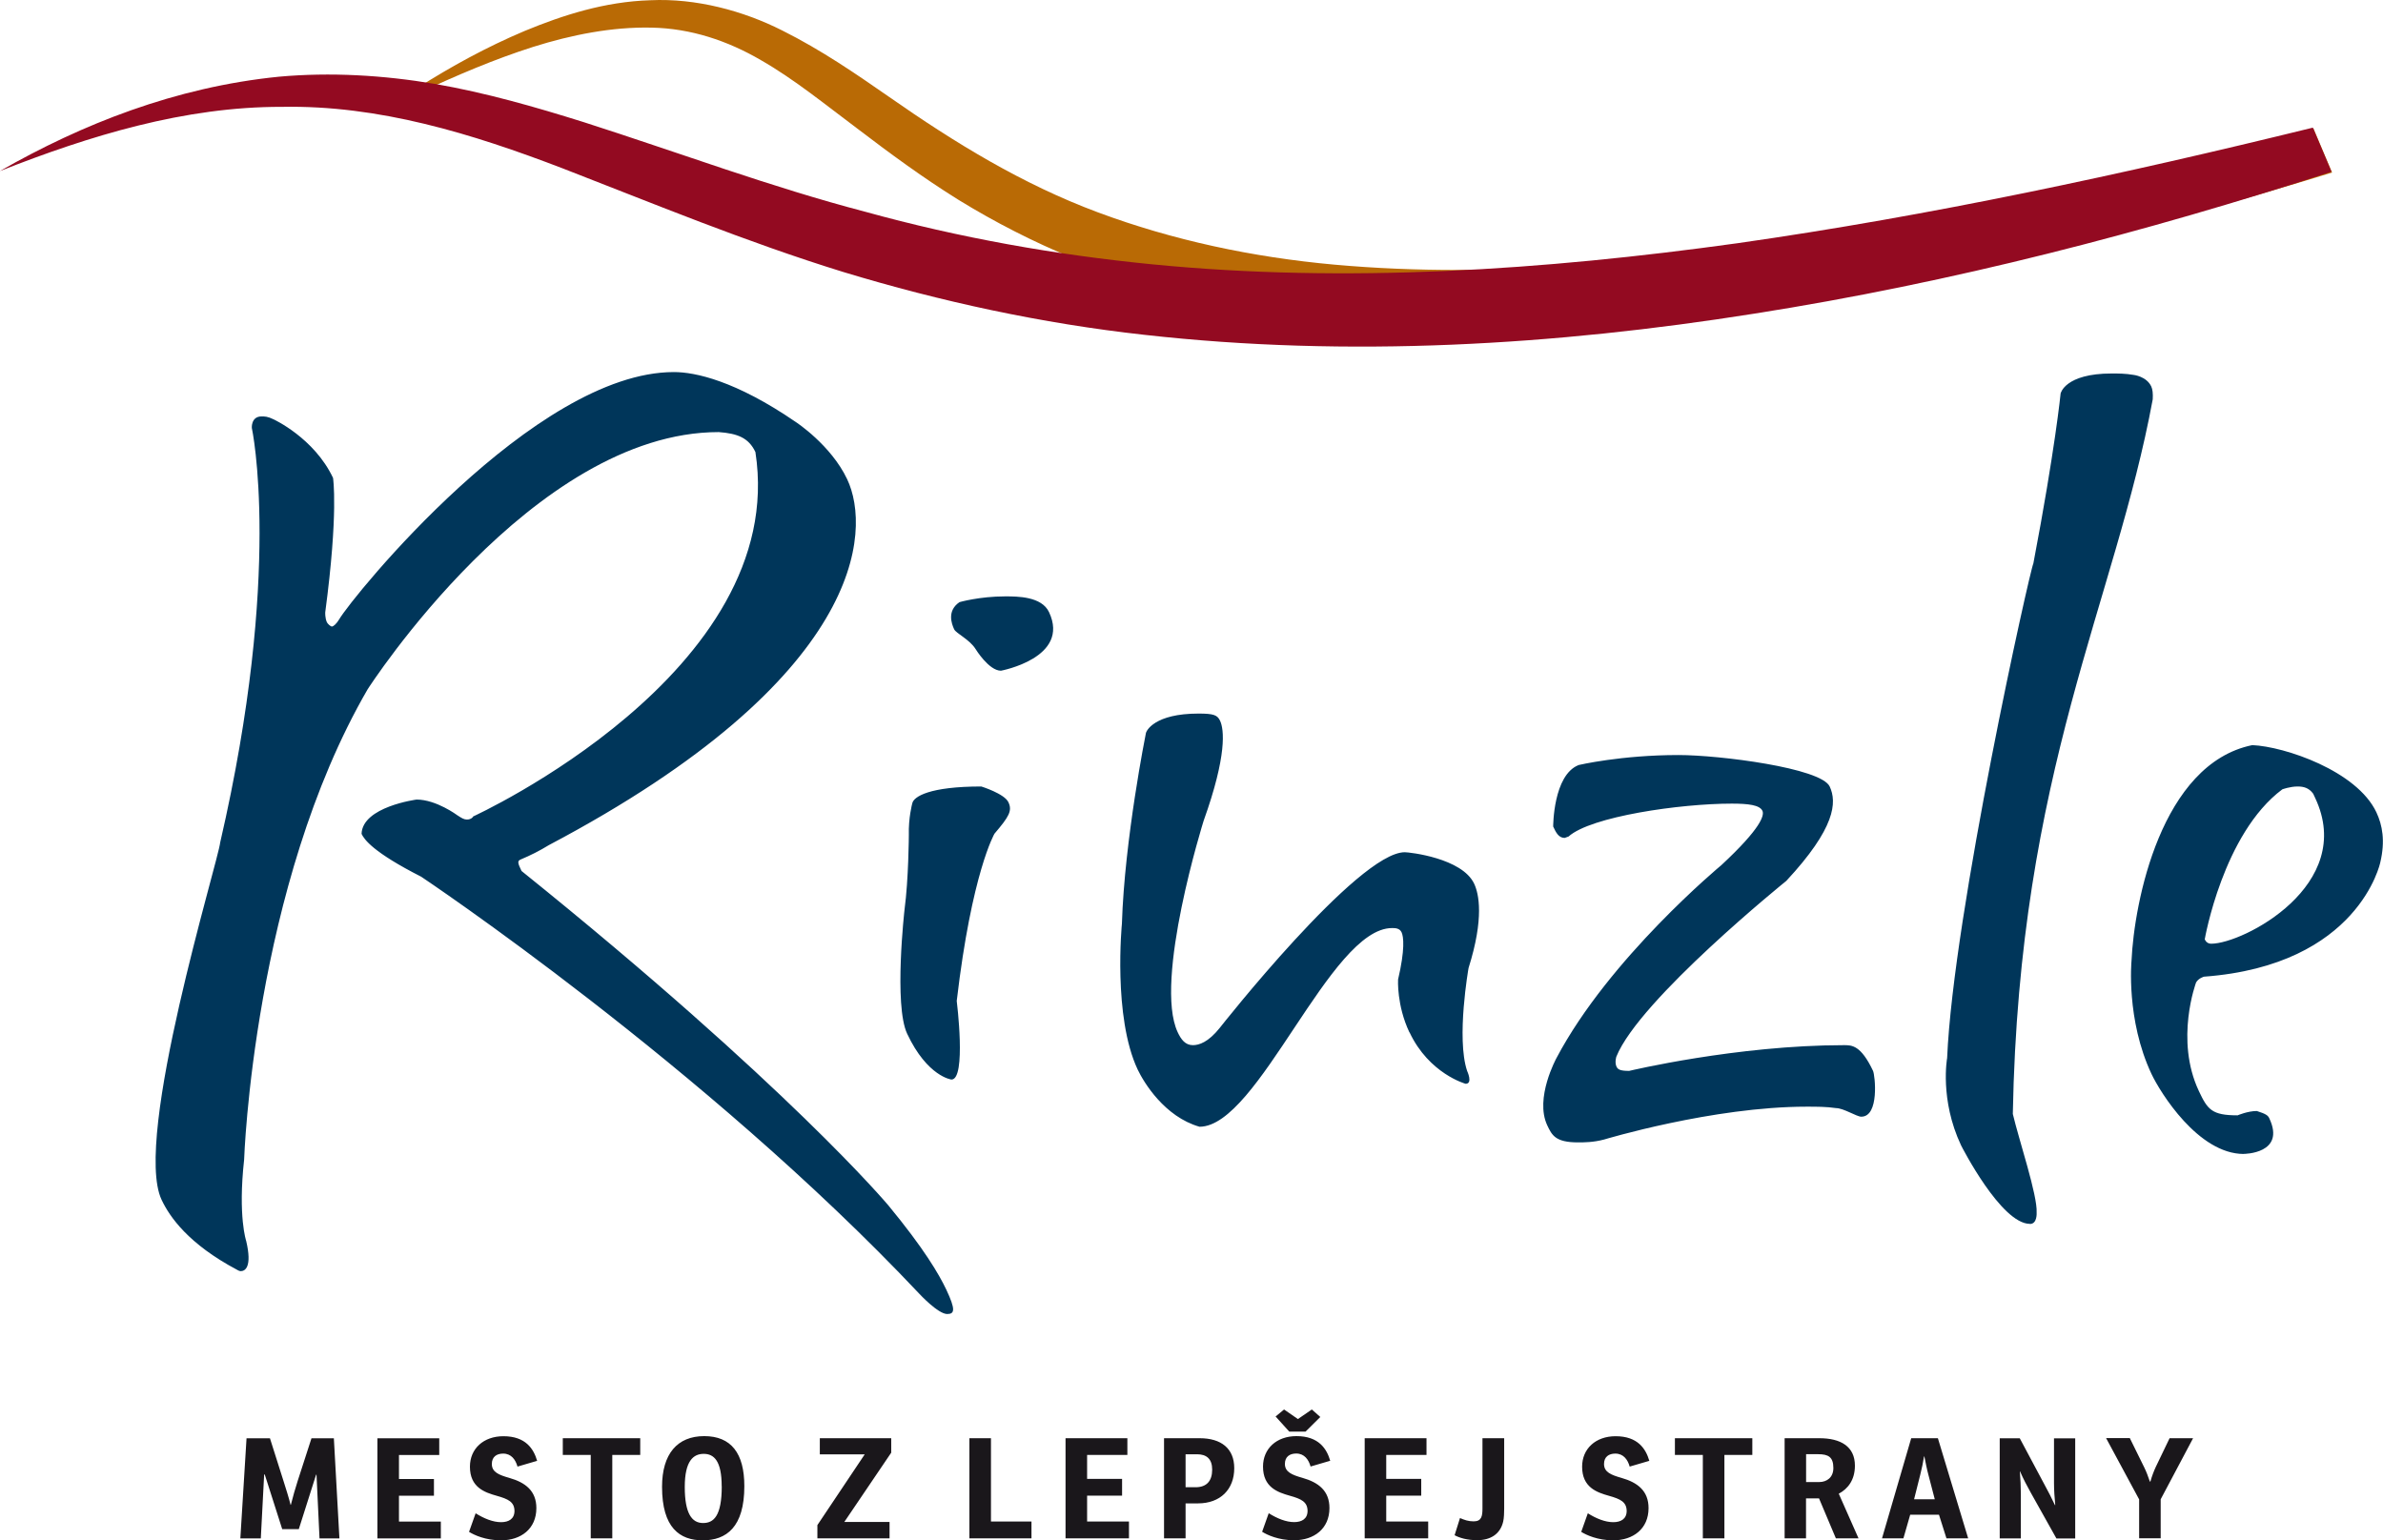 <svg width="99" height="64" viewBox="0 0 99 64" fill="none" xmlns="http://www.w3.org/2000/svg">
<g clip-path="url(#clip0_2282_22974)">
<path d="M19.656 33.937C19.656 33.937 19.586 34.055 19.398 34.055C19.272 34.055 19.182 33.996 19.001 33.879C19.001 33.879 18.126 33.225 17.307 33.225C17.307 33.225 15.056 33.522 15.021 34.65C15.132 34.889 15.512 35.421 17.498 36.431C17.498 36.431 29.25 44.272 38.203 53.773C38.203 53.773 38.973 54.603 39.35 54.603C39.663 54.603 39.705 54.423 39.315 53.593C39.005 52.94 38.377 51.871 36.907 50.09C36.907 50.09 32.728 45.099 21.667 36.193C21.527 35.895 21.471 35.777 21.632 35.715C22.05 35.539 22.409 35.359 22.799 35.12C35.945 28.172 36.206 22.053 35.196 19.916C34.523 18.491 33.066 17.54 33.066 17.54C30.557 15.817 28.877 15.461 27.995 15.461C22.207 15.461 14.648 24.786 14.09 25.737C13.986 25.913 13.853 26.034 13.79 26.034C13.728 26.034 13.609 25.917 13.581 25.858C13.498 25.678 13.512 25.443 13.512 25.443C14.066 21.285 13.836 19.86 13.836 19.86C13.052 18.197 11.365 17.425 11.365 17.425C11.121 17.304 10.995 17.304 10.867 17.304C10.424 17.304 10.462 17.782 10.462 17.782C10.462 17.782 11.755 23.72 9.148 35.006C9.072 35.777 5.51 47.302 6.712 49.854C7.047 50.567 7.831 51.694 9.845 52.763C9.845 52.763 9.936 52.822 9.999 52.822C10.187 52.822 10.48 52.645 10.229 51.573C10.229 51.573 9.88 50.563 10.142 48.187C10.142 48.187 10.518 36.843 15.272 28.645C15.272 28.645 22.12 17.955 29.86 17.955C30.644 18.014 31.104 18.193 31.383 18.785C32.801 27.933 19.649 33.931 19.649 33.931M43.581 25.436C43.274 24.782 42.267 24.782 41.761 24.782C40.692 24.782 39.862 25.021 39.862 25.021C39.339 25.377 39.528 25.91 39.639 26.148C39.723 26.328 40.277 26.563 40.535 26.978C40.535 26.978 41.082 27.871 41.584 27.871C41.584 27.871 44.476 27.335 43.581 25.436ZM37.688 42.958C37.126 41.768 37.579 37.79 37.579 37.79C37.747 36.542 37.757 34.702 37.757 34.702C37.736 33.989 37.897 33.394 37.897 33.394C37.945 33.097 38.632 32.682 40.768 32.682C40.768 32.682 41.727 32.979 41.894 33.336C42.061 33.692 41.922 33.931 41.315 34.643C41.315 34.643 40.374 36.248 39.747 41.592C39.747 41.592 40.155 44.86 39.528 44.86C39.528 44.86 38.527 44.742 37.688 42.958ZM58.553 42.899C58.019 41.771 58.082 40.703 58.082 40.703C58.375 39.454 58.312 38.921 58.228 38.742C58.145 38.565 57.957 38.565 57.831 38.565C55.252 38.565 52.286 46.821 49.833 46.821C48.38 46.406 47.519 44.981 47.264 44.445C46.229 42.249 46.609 38.385 46.609 38.385C46.717 34.882 47.602 30.486 47.602 30.486C47.609 30.368 47.965 29.652 49.791 29.652C50.418 29.652 50.575 29.711 50.687 29.95C50.854 30.306 50.983 31.375 50.004 34.107C50.004 34.107 47.92 40.758 48.927 42.895C49.066 43.193 49.24 43.431 49.558 43.431C49.809 43.431 50.192 43.314 50.669 42.719C50.669 42.719 56.409 35.414 58.361 35.414C58.549 35.414 60.738 35.653 61.243 36.722C61.438 37.137 61.665 38.147 61.01 40.225C61.01 40.225 60.494 43.138 60.95 44.5C60.95 44.5 61.201 45.036 60.888 45.036C60.888 45.036 59.371 44.621 58.559 42.899M77.326 46.403C78.083 46.403 77.898 44.68 77.814 44.5C77.309 43.431 76.933 43.431 76.615 43.431C72.148 43.431 67.683 44.5 67.683 44.5C67.307 44.5 67.213 44.441 67.157 44.324C67.073 44.144 67.15 43.909 67.15 43.909C68.105 41.533 74.211 36.604 74.211 36.604C76.257 34.404 76.319 33.336 76.013 32.682C75.65 31.911 71.433 31.375 69.733 31.375C67.342 31.375 65.585 31.79 65.585 31.79C64.522 32.205 64.526 34.346 64.526 34.346C64.637 34.584 64.749 34.819 65.003 34.819L65.164 34.761C66.094 33.927 69.806 33.394 71.946 33.394C72.636 33.394 73.106 33.453 73.218 33.692C73.305 33.872 73.176 34.404 71.513 35.95C71.513 35.95 66.854 39.81 64.662 43.968C64.662 43.968 63.749 45.631 64.278 46.759C64.474 47.174 64.617 47.471 65.558 47.471C65.808 47.471 66.188 47.471 66.634 47.354C66.634 47.354 71.151 45.987 75.051 45.987C75.49 45.987 75.87 45.987 76.274 46.046C76.588 46.046 77.135 46.403 77.323 46.403M84.332 50.857C83.136 50.857 81.498 47.651 81.47 47.592C80.575 45.69 80.892 43.968 80.892 43.968C81.146 37.97 84.338 23.655 84.474 23.416C85.38 18.664 85.607 16.35 85.607 16.35C85.607 16.35 85.781 15.52 87.733 15.52C87.984 15.52 88.301 15.52 88.642 15.579C88.642 15.579 89.172 15.637 89.371 16.056C89.427 16.173 89.448 16.353 89.434 16.592C87.876 25.024 83.882 32.035 83.621 46.288C83.871 47.357 84.652 49.675 84.61 50.387C84.61 50.387 84.645 50.861 84.332 50.861M93.215 47.952C91.326 47.952 89.744 45.396 89.381 44.625C88.318 42.366 88.552 39.931 88.552 39.931C88.66 37.496 89.782 31.738 93.57 30.963C94.919 31.022 97.913 32.032 98.725 33.754C98.976 34.29 99.098 34.944 98.888 35.833C98.888 35.833 98.01 40.108 91.563 40.585C91.563 40.585 91.34 40.644 91.235 40.824C91.235 40.824 90.343 43.2 91.35 45.337C91.713 46.109 91.887 46.347 92.96 46.347C92.96 46.347 93.379 46.167 93.758 46.167C94.128 46.285 94.219 46.347 94.274 46.465C94.975 47.949 93.215 47.949 93.215 47.949M96.097 32.979C95.923 32.741 95.707 32.682 95.452 32.682C95.139 32.682 94.818 32.8 94.818 32.8C92.351 34.639 91.594 39.035 91.594 39.035C91.65 39.153 91.741 39.215 91.866 39.215C93.187 39.215 97.892 36.78 96.181 33.156L96.097 32.976V32.979Z" fill="#00365A"/>
<path d="M17.331 3.659C18.729 2.77 20.206 1.957 21.796 1.286C23.385 0.629 25.117 0.069 27.016 0.01C28.916 -0.08 30.874 0.446 32.495 1.265C34.129 2.082 35.551 3.064 36.931 4.022C39.677 5.942 42.476 7.654 45.599 8.819C48.711 9.981 52.042 10.691 55.444 10.998C62.264 11.611 69.189 10.857 75.974 9.791C82.767 8.66 89.465 7.08 96.111 5.34L96.885 7.17C90.294 9.203 83.54 10.936 76.588 12.122C69.659 13.323 62.466 13.983 55.21 13.264C51.6 12.883 47.958 12.133 44.605 10.739C42.929 10.054 41.329 9.231 39.831 8.311C38.339 7.384 36.952 6.36 35.617 5.343C34.272 4.337 33.007 3.299 31.613 2.5C30.233 1.694 28.696 1.176 27.058 1.148C25.427 1.113 23.747 1.445 22.144 1.95C20.537 2.462 18.987 3.126 17.46 3.835L17.324 3.655L17.331 3.659Z" fill="#B96A05"/>
<path d="M0 7.106C3.405 5.159 7.28 3.62 11.581 3.188C13.724 2.994 15.927 3.122 18.06 3.485C20.192 3.855 22.245 4.447 24.242 5.073C28.229 6.349 32.031 7.777 35.952 8.801C39.852 9.88 43.842 10.589 47.871 10.984C55.942 11.776 64.125 11.226 72.172 10.108C80.226 8.96 88.186 7.245 96.087 5.304L96.86 7.137C89.12 9.652 81.129 11.738 72.869 13.035C64.63 14.342 56.068 14.871 47.54 13.913C43.284 13.443 39.075 12.53 35.032 11.302C30.989 10.053 27.149 8.459 23.374 6.996C19.603 5.55 15.745 4.364 11.713 4.44C7.674 4.429 3.729 5.636 0.003 7.106" fill="#930A21"/>
<path d="M89.332 61.566H89.315C89.228 61.316 89.176 61.171 89.078 60.971L88.482 59.76H87.496L88.869 62.306V63.921H89.764V62.302L91.11 59.764H90.134L89.559 60.96C89.486 61.116 89.392 61.358 89.336 61.569M85.332 59.764V61.635C85.332 61.925 85.356 62.243 85.384 62.541C85.377 62.541 85.377 62.548 85.373 62.548C85.251 62.282 85.088 61.97 84.938 61.694L83.91 59.767H83.077V63.928H83.955V62.095C83.955 61.77 83.938 61.448 83.913 61.147C83.913 61.147 83.913 61.14 83.92 61.14C84.056 61.451 84.213 61.752 84.37 62.032L85.433 63.931H86.213V59.77H85.335L85.332 59.764ZM79.947 60.521C79.992 60.753 80.055 61.071 80.114 61.285L80.379 62.302H79.519L79.776 61.279C79.839 61.036 79.898 60.746 79.933 60.521H79.951H79.947ZM79.076 63.924L79.358 62.942H80.553L80.864 63.924H81.766L80.508 59.764H79.4L78.187 63.924H79.079H79.076ZM75.033 61.586V60.428H75.535C75.953 60.428 76.166 60.542 76.166 61.002C76.166 61.389 75.901 61.586 75.573 61.586H75.033ZM76.396 62.067C76.762 61.87 77.061 61.507 77.061 60.905C77.061 60.106 76.469 59.764 75.584 59.764H74.141V63.924H75.03V62.264H75.57L76.27 63.924H77.211L76.389 62.067H76.396ZM69.583 60.459H70.743V63.924H71.639V60.459H72.799V59.764H69.583V60.459ZM65.69 63.655C65.902 63.786 66.373 64.007 67.018 64.007C67.85 64.007 68.488 63.527 68.488 62.669C68.488 61.953 68.035 61.604 67.363 61.413C66.937 61.292 66.638 61.175 66.638 60.836C66.638 60.535 66.84 60.403 67.108 60.403C67.446 60.403 67.624 60.656 67.704 60.943L68.52 60.704C68.377 60.213 68.049 59.681 67.119 59.681C66.293 59.681 65.728 60.199 65.728 60.947C65.728 61.808 66.338 62.015 66.843 62.157C67.324 62.292 67.572 62.413 67.579 62.783C67.579 63.118 67.338 63.253 67.021 63.253C66.686 63.253 66.31 63.101 65.965 62.883L65.69 63.658V63.655ZM60.427 63.793C60.63 63.904 60.95 64.001 61.368 64.001C61.912 64.001 62.327 63.758 62.449 63.226C62.483 63.087 62.49 62.842 62.49 62.693V59.764H61.588V62.676C61.588 63.001 61.553 63.219 61.222 63.219C60.999 63.219 60.839 63.16 60.654 63.081L60.431 63.793H60.427ZM56.695 63.924H59.333V63.226H57.59V62.15H59.044V61.455H57.59V60.459H59.263V59.764H56.695V63.924ZM54.238 59.49L54.851 58.882L54.499 58.57L53.921 58.968L53.346 58.57L52.994 58.861L53.562 59.49H54.234H54.238ZM52.433 63.651C52.645 63.783 53.116 64.004 53.76 64.004C54.593 64.004 55.231 63.523 55.231 62.665C55.231 61.95 54.778 61.6 54.105 61.41C53.68 61.289 53.38 61.171 53.38 60.832C53.38 60.531 53.583 60.4 53.851 60.4C54.189 60.4 54.367 60.653 54.447 60.94L55.263 60.701C55.12 60.21 54.792 59.677 53.861 59.677C53.035 59.677 52.471 60.196 52.471 60.943C52.471 61.804 53.081 62.012 53.586 62.154C54.067 62.288 54.315 62.41 54.322 62.78C54.322 63.115 54.081 63.25 53.764 63.25C53.429 63.25 53.053 63.098 52.708 62.88L52.433 63.655V63.651ZM49.254 61.801V60.431H49.732C50.122 60.431 50.359 60.621 50.359 61.068C50.359 61.541 50.129 61.801 49.669 61.801H49.254ZM49.254 62.472H49.77C50.694 62.472 51.276 61.894 51.276 61.009C51.276 60.192 50.735 59.764 49.84 59.764H48.359V63.924H49.254V62.472ZM44.264 63.924H46.902V63.226H45.163V62.15H46.616V61.455H45.163V60.459H46.836V59.764H44.267V63.924H44.264ZM40.273 63.924H42.852V63.226H41.169V59.764H40.273V63.924ZM34.063 60.435H35.924L33.958 63.374V63.924H36.956V63.243H35.077L37.025 60.365V59.764H34.059V60.435H34.063ZM29.985 61.759C29.985 63.004 29.647 63.288 29.208 63.288C28.738 63.288 28.448 62.883 28.448 61.79C28.448 60.697 28.811 60.414 29.236 60.414C29.661 60.414 29.982 60.704 29.982 61.763M29.194 64.007C30.18 64.007 30.923 63.458 30.923 61.756C30.923 60.39 30.376 59.677 29.257 59.677C28.138 59.677 27.504 60.417 27.504 61.783C27.504 63.485 28.239 64.007 29.194 64.007ZM23.381 60.459H24.542V63.924H25.437V60.459H26.598V59.764H23.381V60.459ZM19.485 63.655C19.698 63.786 20.168 64.007 20.813 64.007C21.646 64.007 22.283 63.527 22.283 62.669C22.283 61.953 21.83 61.604 21.158 61.413C20.733 61.292 20.433 61.175 20.433 60.836C20.433 60.535 20.635 60.403 20.903 60.403C21.241 60.403 21.419 60.656 21.499 60.943L22.315 60.704C22.172 60.213 21.844 59.681 20.914 59.681C20.088 59.681 19.523 60.199 19.523 60.947C19.523 61.808 20.133 62.015 20.638 62.157C21.119 62.292 21.367 62.413 21.374 62.783C21.374 63.118 21.133 63.253 20.816 63.253C20.482 63.253 20.105 63.101 19.76 62.883L19.485 63.658V63.655ZM15.676 63.928H18.314V63.229H16.575V62.154H18.028V61.458H16.575V60.462H18.248V59.767H15.679V63.928H15.676ZM12.94 59.767L12.365 61.545C12.274 61.822 12.159 62.23 12.083 62.534H12.072C11.999 62.233 11.87 61.832 11.779 61.545L11.215 59.767H10.242L9.985 63.928H10.835L10.974 61.272H10.999L11.724 63.541H12.414L13.132 61.279H13.149L13.274 63.928H14.101L13.87 59.767H12.94Z" fill="#1A171B"/>
</g>
<defs>
<clipPath id="clip0_2282_22974">
<rect width="99" height="64" fill="white"/>
</clipPath>
</defs>
</svg>
